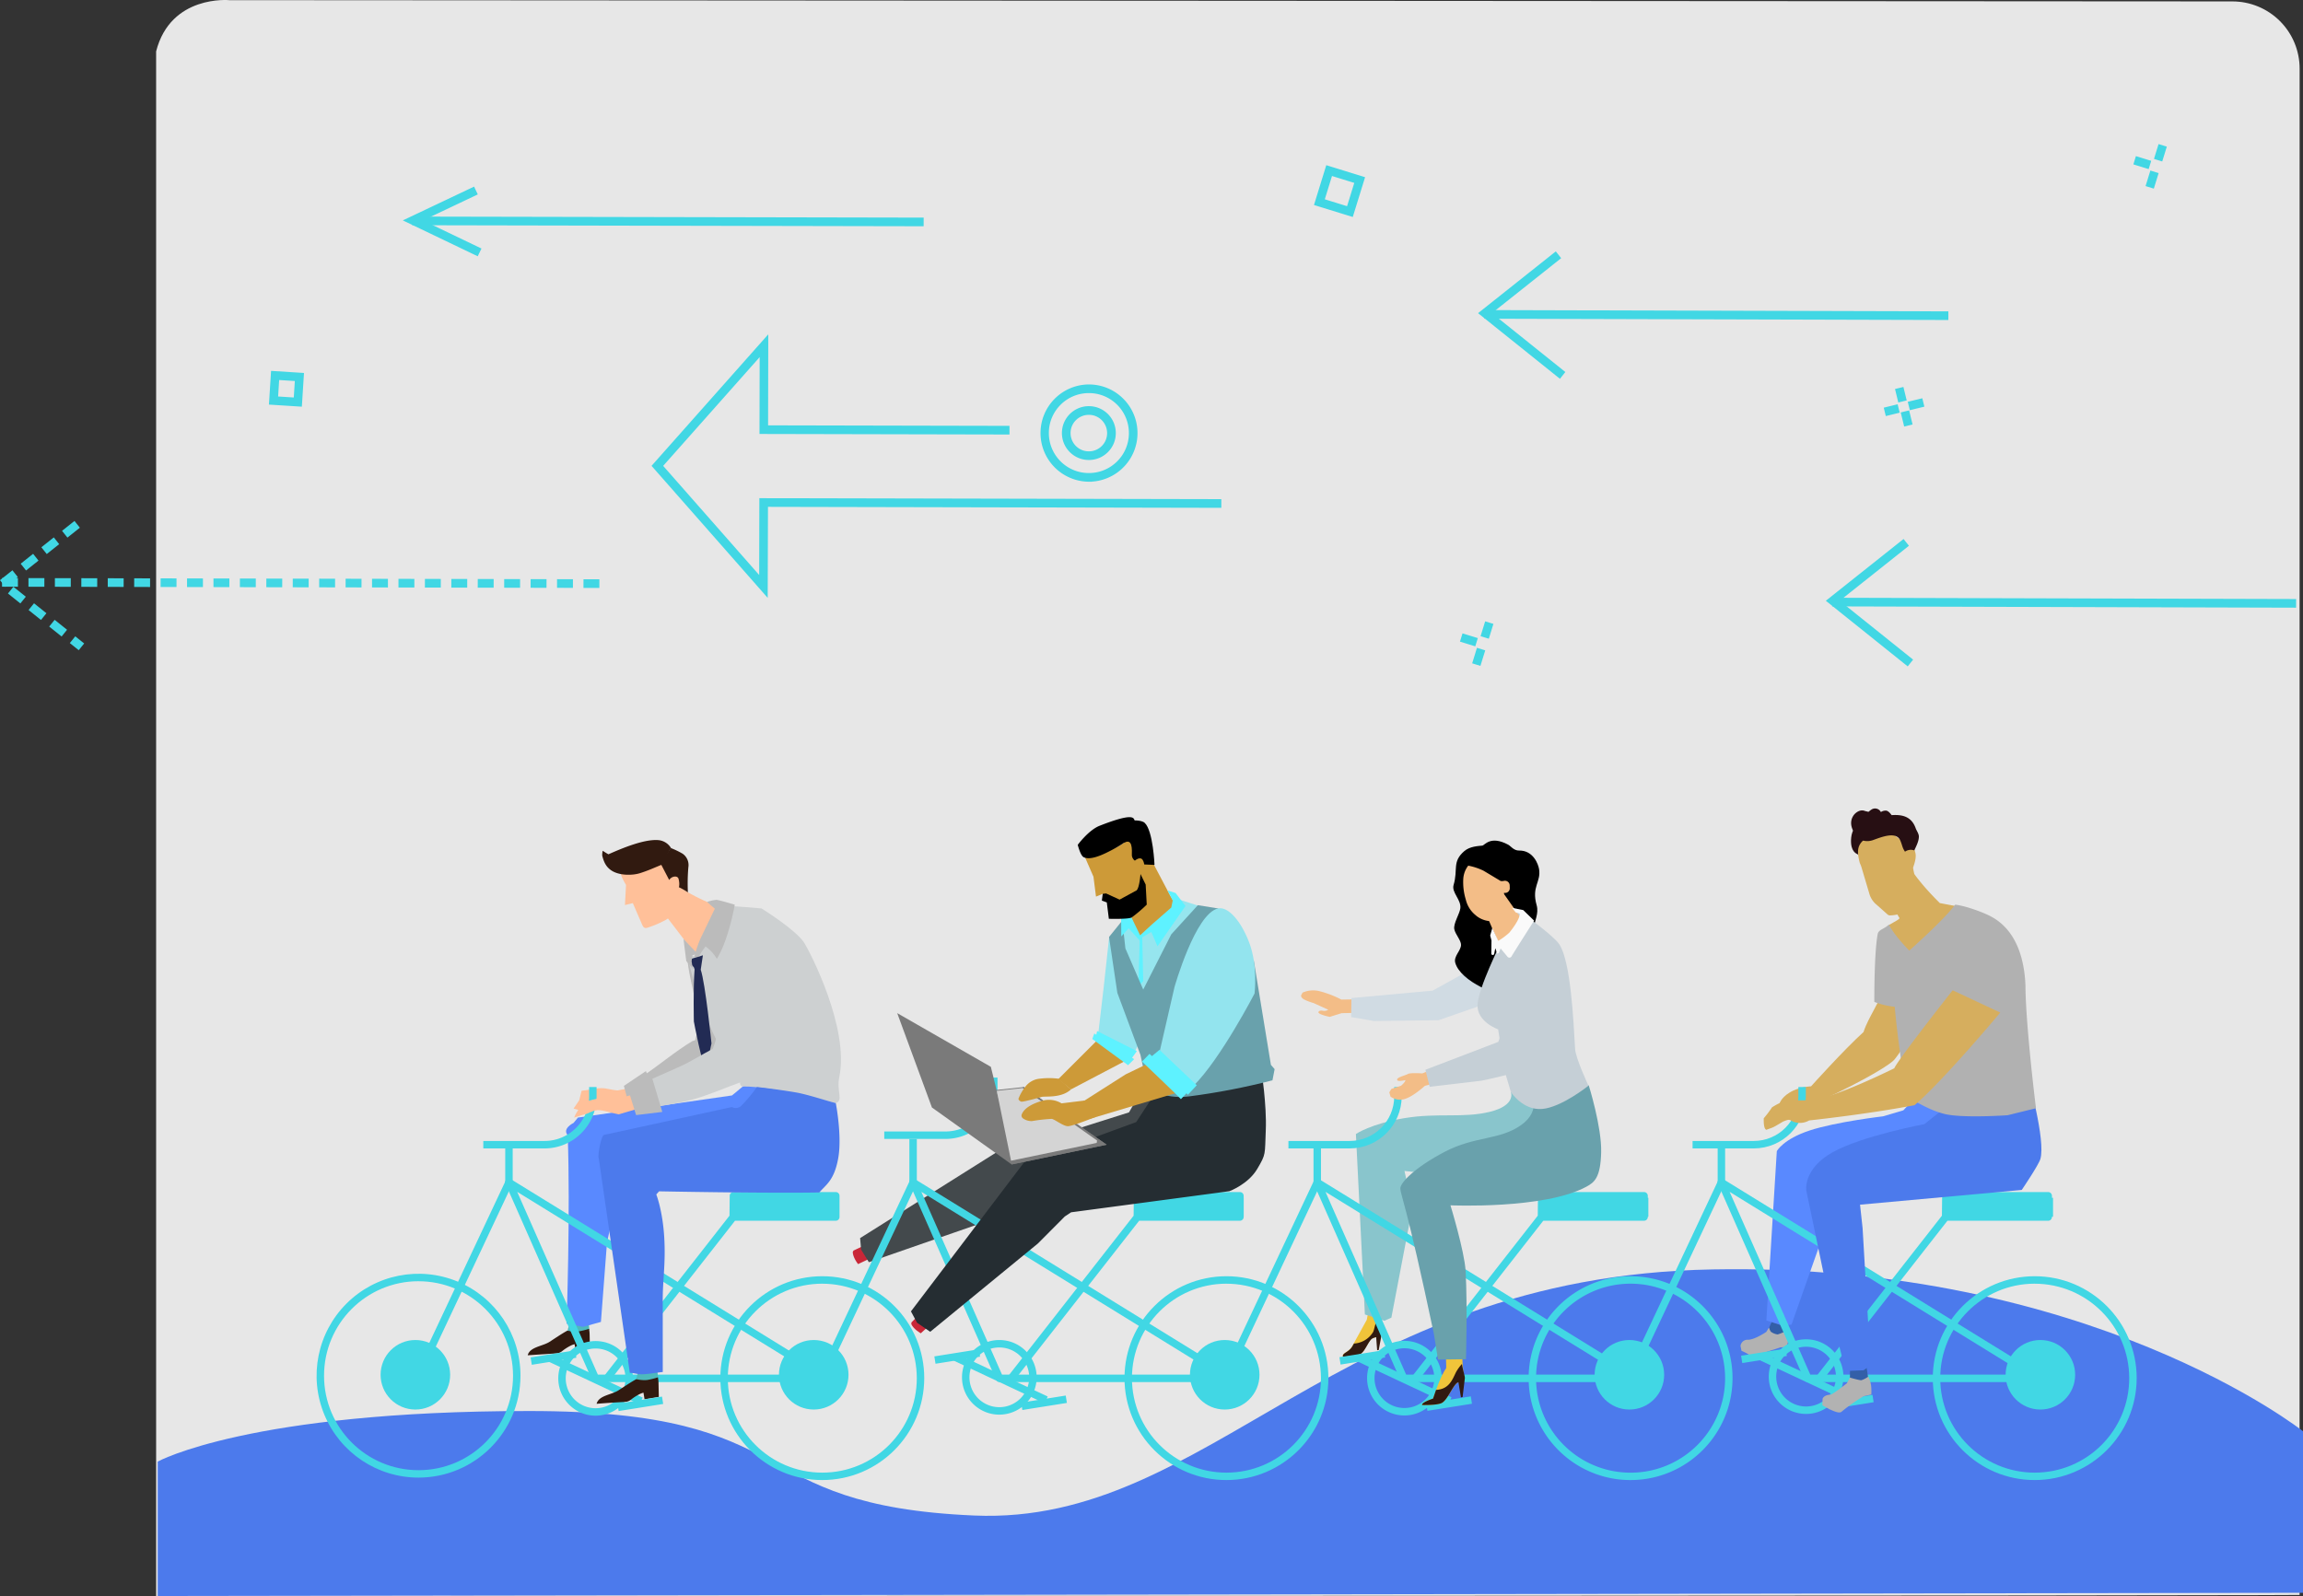 <svg xmlns="http://www.w3.org/2000/svg" xmlns:xlink="http://www.w3.org/1999/xlink" width="857.648" height="594.527"><rect width="100%" height="100%" fill="#333333" stroke="none"/><defs><linearGradient id="A" x1="301.753" y1="20.318" x2="301.753" y2="19.316"><stop offset=".103" stop-color="#f0c43a"/><stop offset=".659" stop-color="#edb13d"/><stop offset="1" stop-color="#cd9a38"/></linearGradient><path id="B" d="M306.227 551.335c-20.967-.001-37.964-16.998-37.964-37.965s16.997-37.964 37.965-37.965 37.965 16.997 37.965 37.964c-.023 20.958-17.008 37.943-37.966 37.966zm0-73.155c-19.434.001-35.188 15.755-35.188 35.2s15.755 35.19 35.19 35.188 35.19-15.755 35.19-35.19c-.022-19.426-15.764-35.168-35.2-35.19z"/><path id="C" d="M155.188 514.838a1.39 1.39 0 0 1-1.255-1.979l34.35-73a1.39 1.39 0 0 1 1.847-.664 1.39 1.39 0 0 1 .665 1.847l-34.35 73c-.23.487-.72.797-1.257.796z"/><path id="D" d="M502.625 427.794h-22.81v-2.776h22.81c9.16-.01 16.583-7.433 16.593-16.593v-3.49h2.776v3.49c-.012 10.692-8.677 19.357-19.37 19.37z"/></defs><path d="M338.55 491.567a30.1 30.1 0 0 0-6.824-5.239 590.74 590.74 0 0 1-2.43-1.194c-3.318-1.64-2.8 3.193-2.8 3.193l12.042 14.014s3.582-1.32 3.9-2.602c.224-1.117.348-2.25.37-3.4zm-20.623-26.154a26.52 26.52 0 0 0-4.872-6.251c.167.146-1.836-1.572-1.942-1.663-2.65-2.28-3.194 1.663-3.194 1.663l7.123 15.03s3.37.123 4.077-.862a15.93 15.93 0 0 0 1.4-2.741z" fill="#707070"/><path d="M85.436.06l745.92.467c6.64 0 13.008 2.638 17.704 7.333s7.333 11.064 7.333 17.704l-.022 568.563s-11.188.4-798.228.4V19.135C63.57-2.073 85.436.06 85.436.06z" fill="#e7e7e7"/><path d="M58.732 594.527V544.45s34.1-18.838 138.34-18.838 77.863 35.163 165.772 38.93 134.376-89.165 275.03-91.677 219.773 60.28 219.773 60.28v60.18z" fill="#4c7aec"/><g fill="#41d7e4" stroke="#41d7e4"><path d="M708.445 154.004l2.158-.526 1.045 4.282-2.158.526zm-6.325-1.78l4.203-1.026.527 2.158-4.203 1.026zm4.194-6.95l2.157-.526.988 4.048-2.157.526zm4.753 4.767l4.442-1.084.527 2.158-4.442 1.084zm-599.125.92l-11.26-.714.733-11.563 11.26.714zm-8.9-2.8l6.83.433.452-7.13-6.83-.433zM285.4 221.393l-42.092-47.86 42.3-47.678-.07 33.088 89.9.193v2.22l-92.1-.2.063-29.44-37.1 41.822 36.92 41.98.063-29.44 171.04.368v2.22l-168.822-.363zm120.098-42.453h-.04a17.62 17.62 0 0 1-17.464-17.632c.01-9.676 7.825-17.533 17.502-17.595h.038a17.5 17.5 0 0 1 12.443 5.186c5.023 5.043 6.516 12.613 3.786 19.186s-9.148 10.856-16.266 10.856zm0-33.007c-8.5-.01-15.4 6.875-15.4 15.376s6.875 15.4 15.376 15.4h.035c8.5.01 15.4-6.876 15.4-15.377s-6.876-15.4-15.377-15.4zm-.001 24.917h-.02c-5.26-.006-9.52-4.274-9.514-9.534s4.274-9.52 9.534-9.514h.02c5.26.006 9.52 4.274 9.514 9.534s-4.274 9.52-9.534 9.514zm-.016-2.22h.016c4.034.004 7.307-3.262 7.3-7.296s-3.262-7.307-7.296-7.3h-.016c-4.034-.004-7.307 3.262-7.3 7.296s3.262 7.307 7.296 7.3zM222.705 218.5h-4.92l.005-2.22 4.92.01zm-9.842-.02l-4.92-.01v-2.22l4.922.01zm-9.843-.02l-4.92-.01.005-2.22 4.92.01zm-9.842-.022l-4.92-.01.005-2.22 4.92.01zm-9.842-.02l-4.922-.01.005-2.22 4.922.01zm-9.843-.02l-4.92-.01.005-2.22 4.92.01zm-9.842-.02l-4.92-.01.005-2.22 4.92.01zm-9.842-.022l-4.922-.01v-2.22l4.92.01zm-9.843-.02l-4.92-.01v-2.22l4.92.01zm-9.843-.02l-4.92-.01.005-2.22 4.92.01zm-9.842-.02l-4.922-.01.005-2.22 4.92.01zm-9.843-.02l-4.92-.01.005-2.22 4.92.01zm-9.842-.022l-4.92-.01.005-2.22 4.92.01zm-9.842-.02l-4.923-.015.005-2.22 4.92.01zm-9.843-.02L80 218.2v-2.22l4.92.01zm-9.842-.02l-4.92-.01v-2.22l4.922.01zm-9.846-.02l-4.92-.01.005-2.22 4.92.01zm-9.842-.02l-4.92-.01.005-2.22 4.92.01zm-9.842-.022l-4.916-.01v-2.22l4.922.01zm-9.843-.02l-4.92-.01.005-2.22 4.92.01zm-9.842-.02l-4.92-.01v-2.22l4.922.01zm-9.842-.02l-4.92-.01v-2.22l4.922.01zm-9.843-.02l-4.92-.01v-2.22l4.92.01z"/><path d="M29.243 241.5l-2.534-2.032 1.4-1.732 2.534 2.032zm-6.373-5.1l-3.84-3.08 1.4-1.733 3.84 3.08zm-7.68-6.158l-3.84-3.08 1.4-1.733 3.84 3.078zm-7.68-6.158l-3.84-3.078 1.4-1.733 3.84 3.08zm-5.43-6.153L.7 216.2l3.852-3.062 1.38 1.74zm7.705-6.124l-1.382-1.74 3.852-3.062 1.382 1.738zm7.705-6.124l-1.382-1.74 3.85-3.06 1.382 1.74zm7.7-6.124l-1.382-1.74 3.853-3.062 1.382 1.74zm528.114-81.333l.006-2.22 171.77.477-.006 2.22z"/><path d="M580.854 140.4l-29.614-23.745 28.065-22.307 1.382 1.74L554.8 116.65l27.444 22.006zm101.96 84.986l.006-2.22 171.77.477-.006 2.22z"/><path d="M710.363 247.53l-29.614-23.745 28.065-22.307 1.382 1.74-25.888 20.575 27.444 22.006zM154 83.4l.004-2.22 189.472.38-.004 2.22z"/><path d="M177.67 94.8l-26.495-12.7 25.14-11.92.952 2.007-20.93 9.925 22.3 10.7zm371.2 151.966l1.492-4.83 2.12.655-1.492 4.83zm-4.545-8.086l.655-2.12 4.744 1.466-.655 2.12zm7.673-2.032l1.413-4.572 2.12.655-1.413 4.572zm247.65-167.663l1.492-4.83 2.12.655-1.492 4.83zm-4.546-8.085l.655-2.12 4.744 1.466-.655 2.12zm7.673-2.033l1.413-4.572 2.12.655-1.413 4.572zM503.45 80.205l-13.495-4.17 4.288-13.875 13.495 4.17zm-10.717-5.637l9.252 2.86 2.976-9.63-9.25-2.86z"/></g><path d="M702.01 366.413c4.9 1.726 10.813 3.342 15.728 5.31-4.42 8.5-7.414 17.06-12.188 22.9-3.076 3.76-29.286 16.97-32.13 16.83-5.8 4.272-13.394 3.192-10.063-1.665.817-1.193 3.748-4.58 11.1-5.136 0 0 12.213-13.6 19.53-20.22 1.816-5.685 6.308-11.226 8.023-18.02z" fill="#d6ae5e"/><path d="M659.903 492.262a21.62 21.62 0 0 0-1.12 2.493l1.174 4.3 5.89-3.323-.458-4.17z" fill="#335fa8"/><path d="M720.16 401.404l24.74 8.25-8.085 34.76-54.11 4.925-15.54 44.094-3.53.328-5.836-1.885 3.893-63.07s2.36-4.458 12.25-7.7 27.308-5.264 27.308-5.264l7.564-2.237z" fill="#5989ff"/><path d="M665.87 495.384a15.63 15.63 0 0 1 .326 2.411 11.89 11.89 0 0 1-.993 4.005l-2.13.09-10.705 3.48a16.2 16.2 0 0 0-3.816-2.168l-.38-1.817a2.63 2.63 0 0 1 2.76-2.327c2.518.056 6.864-2.937 6.864-2.937l.978-1.618a5.31 5.31 0 0 0 .7 1.566 5.4 5.4 0 0 0 2.547 1.018 18.44 18.44 0 0 0 3.847-1.703z" fill="#b2b2b2"/><path d="M500.078 505.38s5.237-.11 6.8-1.225c1.41-1 2.58-4.243 3.87-5.4.717-.642 3.59-.74 3.458-1.695-.934-6.74 4.733-23.153 4.733-23.153l-6.732.833-3.218 16.906-5.495 9.96c-1.32 2.208-3.84 2.396-3.415 3.775z" fill="#f0c43a"/><path d="M513.703 490.835c-1.65 1.07-1.747 4.34-2.4 5.43-1.525 2.47-4.157 4.042-7.054 4.214l-.033.013-.642 1.11c-1.324 2.2-3.85 2.392-3.42 3.77 0 0 5.238-.11 6.8-1.225 1.41-1 2.58-4.243 3.87-5.4a5.26 5.26 0 0 1 1.663-.654l.368 4.87.578-.048 1.145-6.13h-.007c.006-.026.018-.05.022-.077.15-1.09-.74-3.6-.89-5.875z" fill="#311a10"/><path d="M526.003 449.707l-2.97-13.517 55.357 6.075 10.434-35.885-26.164.41s2.065 4.938-7.842 7.37-19.316.288-31.785 2.353-18.09 5.91-18.09 5.91l3.346 67.224 7.274 2.346 2.59-1.156z" fill="#89c5cc"/><path d="M319.553 470.886l6.815-3.22-3.053-4.4-5.425 2.553a2.06 2.06 0 0 0-.315.605c.08 2.114 1.978 4.463 1.978 4.463z" fill="#c92737"/><g fill="#43494c"><path d="M439.84 404.93l-12.95-1.78-6.444 11.218-43.9 13.88 21.257-3.177 35.656-.954z"/><path d="M323.57 470.184l53.642-18.637 72.384-15.11.62-9.3-73.87-1.2L320.31 461.2l.37 4.273z"/></g><path d="M215.693 409.884l.893-3.57c2.315-.178 5-.96 7.233-.97s4 .72 6.137.85l4.053-.76.095 5.73-4.644.9c-2.437-.39-5.553-2.526-7.937-2.19s-3.884 2.743-6.036 3.57c-.6-.11-1.26-.346-1.888-.5q1.04-1.538 2.094-3.06z" fill="#ffc099"/><g fill="#bbb"><path d="M244.97 410.11c-3.542.678-7.11 1.23-10.672 1.8q-.97-3.7-1.956-7.416l8.2-5.506q2.215 5.56 4.438 11.122z"/><path d="M239.6 408.975l23.018-8.07 8.474-.2c1.8-10.586-5.885-21.395-7.46-32.08-3.333-2.748-4.18-9.512-7.68-12.042.522 9.588 5.966 21.766 2.915 30.917l-1 .308c-6.515 3.866-13.017 9.5-19.38 13.616l1.112 7.55z"/></g><path d="M212.604 490.972q-.65 2.44-1.3 4.88l4.9 3.143q1.623-1.912 3.248-3.823l-.34-3.5q-3.256-.35-6.508-.7z" fill="#4db9bc"/><path d="M219.69 502.272l-.118-5.375c-.05-1.214-.127-.98-.183-1.914-1.33.43-2.687.767-4.064 1.006-1.113.092-2.233.032-3.33-.178a6.85 6.85 0 0 0-.764-.112c-2.064 1.138-4.76 2.97-6.57 4.14-2.578 1.663-7.4 1.906-8.135 5.014l10.482-.7c.91-.02 1.786-.362 2.47-.964.958-.748 1.988-1.4 3.075-1.944.457-.22.932-.398 1.42-.535l.4 2.467 5.318-.894z" fill="#311a10"/><path d="M283.543 398.986h12.422l-7.564 23.888c-20.04 3.093-57.277 16.337-57.277 16.337l-5.086 23.74-2.25 29.47-6.636 1.848-6.162-1.2s1.467-41.834.425-70.2c-2.177-2.48 2.185-4.577 2.185-4.577l1.63-1.983 57.37-8.25z" fill="#5989ff"/><g fill="#41d7e4"><path d="M155.865 550.42c-15.355 0-29.2-9.25-35.075-23.436s-2.628-30.516 8.23-41.374 27.187-14.106 41.374-8.23 23.436 19.72 23.436 35.075c-.024 20.958-17.007 37.94-37.965 37.965zm0-73.155c-19.434.001-35.188 15.755-35.188 35.2s15.755 35.19 35.19 35.188 35.19-15.755 35.19-35.19c-.023-19.425-15.765-35.167-35.2-35.19z"/><use xlink:href="#B"/><use xlink:href="#C"/><path d="M307.977 514.837h-86.233a1.39 1.39 0 0 1-1.27-.828l-32.2-73a1.39 1.39 0 0 1 2-1.742l118.437 73a1.39 1.39 0 0 1-.728 2.569zm-85.328-2.776h80.43l-110.47-68.085zm-19.853-84.267h-22.814v-2.776h22.814c9.16-.01 16.583-7.433 16.593-16.593v-3.5h2.776v3.5c-.012 10.692-8.677 19.357-19.37 19.37z"/><path d="M188.152 427.57h2.776v12.882h-2.776zm38.98 86.733l-2.187-1.7 46.718-59.747.085-7.43a1.39 1.39 0 0 1 1.388-1.372h38.116a1.39 1.39 0 0 1 1.388 1.388v7.9a1.39 1.39 0 0 1-1.388 1.388h-37.53zm47.32-62.357h35.414v-5.124h-35.358z"/><path d="M273.6 446.18h38.853v7.064H273.6zm150.702 0h38.853v7.064h-38.853zm150.702 0h38.853v7.064h-38.853zm150.702 0h38.853v7.064h-38.853z"/><circle cx="154.687" cy="512.113" r="12.951"/><circle cx="303.034" cy="512.113" r="12.951"/><circle cx="456.091" cy="512.113" r="12.951"/><circle cx="606.793" cy="512.113" r="12.951"/><circle cx="759.849" cy="512.113" r="12.951"/><path d="M456.732 551.335c-20.967-.001-37.964-16.998-37.964-37.965s16.997-37.964 37.965-37.965 37.965 16.997 37.965 37.964c-.024 20.958-17.008 37.942-37.966 37.966zm0-73.155c-19.434.001-35.188 15.755-35.188 35.2s15.755 35.19 35.19 35.188 35.19-15.755 35.19-35.19c-.023-19.425-15.765-35.167-35.2-35.19z"/><use xlink:href="#C" x="150.505"/><path d="M458.48 514.837h-86.237a1.39 1.39 0 0 1-1.27-.828l-32.2-73a1.39 1.39 0 0 1 2-1.742l118.437 73a1.39 1.39 0 0 1-.728 2.569zm-85.328-2.776h80.43l-110.468-68.085zm-21.032-87.8H329.3v-2.776h22.8c9.16-.01 16.583-7.433 16.593-16.593v-3.5h2.776v3.5c-.012 10.692-8.677 19.357-19.37 19.37z"/><path d="M338.656 424.26h2.776v16.192h-2.776zm38.98 90.044l-2.187-1.7 46.717-59.747.086-7.43a1.39 1.39 0 0 1 1.388-1.372h38.116a1.39 1.39 0 0 1 1.388 1.388v7.9a1.39 1.39 0 0 1-1.388 1.388h-37.53zm47.318-62.357h35.412v-5.124h-35.354zm182.283 99.388c-20.967 0-37.965-16.997-37.965-37.965s16.997-37.965 37.964-37.965 37.965 16.997 37.966 37.964c-.024 20.958-17.007 37.942-37.965 37.966zm0-73.155c-19.434 0-35.2 15.755-35.2 35.2s15.755 35.2 35.2 35.2 35.2-15.755 35.2-35.2c-.023-19.425-15.764-35.166-35.2-35.2zm-151.04 36.658a1.39 1.39 0 0 1-1.255-1.979l34.35-73a1.39 1.39 0 0 1 1.847-.664 1.39 1.39 0 0 1 .664 1.847l-34.35 73a1.39 1.39 0 0 1-1.257.796z"/><path d="M608.986 514.837h-86.228a1.39 1.39 0 0 1-1.27-.828l-32.2-73a1.39 1.39 0 0 1 2-1.742l118.437 73a1.39 1.39 0 0 1-.729 2.569zm-85.328-2.777h80.43L493.62 443.976z"/><use xlink:href="#D"/><path d="M489.16 427.57h2.776v12.882h-2.776zm38.98 86.733l-2.187-1.7 46.718-59.747.085-7.43a1.39 1.39 0 0 1 1.388-1.372h38.115a1.39 1.39 0 0 1 1.388 1.388v7.9a1.39 1.39 0 0 1-1.388 1.388h-37.53zm47.317-62.357h35.414v-5.124h-35.355z"/><use xlink:href="#B" x="451.515"/><path d="M606.703 514.838a1.39 1.39 0 0 1-1.255-1.979l34.35-73a1.39 1.39 0 0 1 1.848-.664 1.39 1.39 0 0 1 .664 1.847l-34.35 73c-.23.487-.72.797-1.257.796z"/><path d="M759.492 514.837H673.26a1.39 1.39 0 0 1-1.27-.828l-32.2-73a1.39 1.39 0 0 1 2-1.742l118.437 73a1.39 1.39 0 0 1-.728 2.569zm-85.328-2.776h80.43l-110.468-68.084z"/><use xlink:href="#D" x="150.505"/><path d="M639.667 427.57h2.776v12.882h-2.776zm38.98 86.733l-2.187-1.7 46.718-59.744.085-7.43a1.39 1.39 0 0 1 1.388-1.372h38.115a1.39 1.39 0 0 1 1.388 1.388v7.9a1.39 1.39 0 0 1-1.388 1.388h-37.53zm47.317-62.357h35.414v-5.124h-35.355zM221.807 527.35c-7.677 0-13.9-6.223-13.9-13.9s6.223-13.9 13.9-13.9 13.9 6.223 13.9 13.9a13.92 13.92 0 0 1-13.9 13.9zm0-25.026a11.13 11.13 0 0 0-11.125 11.125 11.13 11.13 0 0 0 11.125 11.125 11.13 11.13 0 0 0 11.125-11.125 11.14 11.14 0 0 0-11.125-11.125z"/></g><path d="M214.52 414.8l2.56-4.24c2.316-.423 4.908-1.407 7.132-1.625s4.048.354 6.2.292l8.3-2.37q.7 2.7 1.418 5.386l-9.7 2.86c-2.288-.37-5.978-1.722-8.022-1.548s-3 1.17-4.583 1.547-2.525.8-4.036 1.218c.42-.74.18-.565.732-1.522zm44.628-58.94s-3.114-4.284-6.18-8.2l-5.676-7.4c2.22-3.516 4.28-11.38 4.28-11.38 5.538 5.815 20 9.707 28.272 15.38 3.652 2.5-9.725 6.058-12.28 9.673-2.586.772-8.417 1.928-8.417 1.928z" fill="#ffc099"/><g fill="#cdd0d1"><path d="M255.96 356.267l4.5-.46c.4-5.23 11.2-14.99 11.2-14.99s-1.7-2.333-2.64-3.418c6.978.247 14.58 1 14.58 1s12.9 8.016 15.915 12.83c2.254 3.6 16.844 31.807 13.036 50.03-1.09 5.214 1.648 8.766-1.306 9.64 0 0-24.313-6.42-34.513-6.16-2.352.06-.3-5.177-1.122-5.762-11.947-8.53-19.65-42.7-19.65-42.7z"/><path d="M258.376 356.38c2.524 5.208 3.685 12.335 5.483 17.427s3.072 11.784 7.514 17.336c.936 4.962 4.43 6.97 5.01 11.992l1.667-.038c-.6-5.13-2.86-6.28-3.86-11.4s-6.7-14.11-8.84-19.223-3.627-11.64-6.14-16.88a6.13 6.13 0 0 0-.833.785z"/></g><path d="M249.807 315.897c1.52.578 2.99 1.285 4.4 2.112 1.62 1.125 2.453 3.076 2.147 5.024-.27 3.118-.33 6.25-.18 9.378a26.92 26.92 0 0 0-4.161-2.291c-.985-.23-.768-.254-1.525-.445l-5.66-6.556 4.99-7.222z" fill="#311a10"/><path d="M233.13 329.652l-.4 7.49 2.934-.715 3.067 7.074c.6 1.332.847 2.522 2.306 2.1a38.44 38.44 0 0 0 6.005-2.467c1.366-.666 2.7-1.4 3.087-3.225.46-2.17.62-5.228 1.006-7.53 1.946-.758 2.11-2.87 1.563-5-.334-1.3-2.57-1.09-3.482.432l-4.76-9.144c-5.22-1.147-10.55-1.155-13.182 4.228-.99 2.013.848 4.984 1.857 6.757z" fill="#ffc099"/><path d="M224.27 318.723c.545 2.127 1.223 3.9 3.088 5.3 2.87 2.167 8.02 2.194 11.1 1.2 3.23-1.04 4.935-1.884 7.83-3.05l3.582-6.3a6.12 6.12 0 0 0-4.755-2.927c-5.213-.4-13.3 2.956-18.523 5.283-.8-.406-1.417-.876-2.162-1.3-.123.587-.177 1.186-.16 1.785z" fill="#311a10"/><path d="M260.036 356.79c.75-1.5 1.667-2.9 2.732-4.206 1.7 1.225 3.13 2.786 4.2 4.586 4.476-7.287 6.662-20.16 6.662-20.16s-5.672-1.7-6.767-1.81a13.89 13.89 0 0 0-3.568.783l2.91 2.518-5.18 10.767a39.06 39.06 0 0 0-2.438 7.212c.5.066.96.216 1.45.31z" fill="#bbb"/><path d="M260.95 361.2h.01l.8-5.357c-1.8.74-4.07 1.106-5.887 1.8q1.253 1.354 2.528 2.685.133.37.268.74c-.554 7.14-.268 19.45-.268 19.45s3.024 16.378 4.966 19.154c-.085-3.863 1.6-10.965 1.6-10.965s-2.292-22.483-4.016-27.506z" fill="#222b54"/><path d="M237.655 413.628c6.612-1.525 13.635-2.24 20.135-4.016s12.49-4.53 18.8-6.754c7.6-9.228 7.514-18.555 11.524-29.935 2.705-7.678 1.75-18.676-3.785-24.074-6.843-6.673-15.023 5.687-17.393 9.525-.43 11.05 2.7 22.088-1.5 32.336-4.58 2.38-7.507 4.424-12.558 6.734l-17.445 7.736c.682 2.838 1.476 5.595 2.222 8.448z" fill="#cdd0d1"/><path d="M246.638 414.2l-9.75 1.175q-1.475-4.812-2.983-9.614 4.38-2.458 8.716-5l4.016 13.428zM258 360.916l-.442-2.844.316-2.233 1.894-.535-5.24-5.543 1.043 8.24z" fill="#bbb"/><path d="M419.148 395.143l-20.3 10.658-4.777-3.78 14.263-14.25z" fill="#cd9a38"/><path d="M422.61 391.715c1.12-1.96 5.68-11.34 5.68-11.34l-11.354-35.26-3.893 4.092-2.006 18.4-2.033 17.363z" fill="#93e4ee"/><g fill="#5ef2ff"><path d="M420.777 395.143c-.344-.325-12.977-7.628-12.977-7.628l.774-3.445 14.812 7.48z"/><path d="M420.092 396.805l-13.322-9.776.75-2.052 14.85 9.56z"/></g><path d="M342.9 496.662l4.874-4.416-4.042-4.07-4.283 4.414c-.06.22-.08.45-.064.68.873 1.932 3.515 3.393 3.515 3.393z" fill="#c92737"/><path d="M469.745 398.535l-37.344 5.24-9.277 14.212-37.62 13.745-3.54.48-42.722 56.284 2.277 4.242 4.9 3.36 40.117-32.9 10.007-10.055 2.35-1.555 58.963-7.866s6.94-2.553 10.324-8.25 2.816-5.3 3.207-14.54-1.643-22.408-1.643-22.408z" fill="#252d32"/><path d="M435.972 334.056l-15.84 4.85-3.453 7.268 2.4 15.15 6.422 10.5 7.217-12.99 13.408-21.483z" fill="#96e5ee"/><path d="M437.423 336.716l-8.657-16.42-4.172-.122-5.1 9.25 1.5 11.585 3.344 8.63 11.722-9.9z" fill="url(#A)"/><path d="M425.387 349.137l-.915-.638-.5 18.913 1.766-1.926z" fill="#5ef2ff"/><path d="M453.614 338.398l-7.528-1.213-9.9 10.868-10.44 20.567-6.64-15.32-1.153-10.4-4.945 6.135 3.1 20.816 8.614 23.135 2.54 11.923s5.718 4.8 15.59 3.5c10.456-1.347 20.82-3.346 31.026-5.985l.8-4.167-1.38-1.58-6.35-38.716z" fill="#69a1ac"/><path d="M444.547 404.392c10.075-10.007 22.655-34.3 22.655-34.3s1.307-10.285-1.992-18.984c-3.057-8.06-7.875-13.542-11.6-12.708-8.482 1.9-16.225 29.3-16.225 29.3l-5.655 24.595z" fill="#93e4ee"/><path d="M441.966 405.955l-36.06 10.82-4.592-5.18 17.89-11.392 11.1-5.362z" fill="#cd9a38"/><g fill="#5ef2ff"><path d="M442.375 407.8L428.3 393.98l3.488-2.9 13.893 13.186z"/><path d="M439.784 409.447c-.318-.5-14.492-14-14.492-14l2.8-2.888 14.523 13.838zm1.7-71.96l-10.424 15.008-2.315-5.328-4.086 2.4-.358-.906 4.52-4.155 7.362-6.437.557-2.672-1.96-3.718 3.015.986z"/><path d="M424.72 348.673l.164 2.195-4.56-5.072-2.755 3.046-.06-9.232 1.262-4.03 2.51-1.56-.284 6.988z"/></g><path d="M422.564 321.855l-3.63-4.987-.532-5.053 2.18-1.84.823-4.345s3.615-.287 4.883.892c3.145 2.924 3.656 15.662 3.656 15.662z"/><path d="M422.634 320.594s2.034-1.827 2.96-.17c1.577 2.818-.862 5.17-.862 5.17l1.028 7.17-1.585 5.828-8.39 3.45-5.107-9.087-2.526 1.04-.94-7.416-3.606-8.255s9.71-.542 14.057-3.77c3.414-2.536 3.982-.036 3.847 3.555-.12.974.313 1.933 1.124 2.485z" fill="#cd9a38"/><path d="M422.538 305.604c-.407-.86-.27-3.008-13.04 2-4.108 1.612-8.14 7.108-8.14 7.108s.992 3.962 2.173 4.58c1.86.974 5 .05 8.37-1.57 4.137-2 8.912-4.737 10.588-7.588a7.1 7.1 0 0 0 .048-4.531zm2.195 20l1.922 3.9.4 7.476a53.3 53.3 0 0 1-5.56 4.744c-1.077.762-8.553.532-8.553.532l-.762-6.1-1.845-.67.332-2.527 1.238-.144 5.032 2.3 6.347-3.454c1.1-1.088 1.438-6.068 1.438-6.068z"/><g fill="#7a7a7a"><path d="M378.053 434.2l-9.055-36.8-34.874-20.005 12.93 35.155 29.7 21.212 35.368-7.357-30.846-21.48-9.313 4.527z"/><path d="M376.754 433.768l35.368-7.357-30.846-21.484-10.158 1.09z"/></g><path d="M376.518 432.37l31.89-6.633.148-.88-27.734-19.563-9.633 1.046z" fill="#d4d4d4"/><path d="M380.84 416.512a5.37 5.37 0 0 0 3.525 1.093 61.47 61.47 0 0 1 7.37-.821c1.45.43 4.285 2.772 6.03 2.73 1.847-.044 10.366-3.507 10.366-3.507l-4.177-6.057-8.62 1.055a9.2 9.2 0 0 0-6.854-1.055c-3.7 1.006-6.94 2.66-7.942 5.08-.226.508-.104 1.104.302 1.484zm-.4-6.128c.938.07 7.44-1.76 7.44-1.76 1.094-.392 7.328.6 10.978-2.822l-4.577-3.965c-2.608-.336-5.25-.307-7.85.087a7.65 7.65 0 0 0-4.457 2.718 17.58 17.58 0 0 0-2.668 4.575c-.176.434.63 1.13 1.135 1.168z" fill="#cd9a38"/><path d="M204.257 507.2l1.18-2.512 33.91 15.924-1.18 2.512z" fill="#41d7e4"/><path d="M238.202 508.885q-.65 2.44-1.3 4.88 2.448 1.573 4.9 3.143 1.623-1.912 3.248-3.823l-.34-3.5q-3.256-.35-6.508-.7z" fill="#4db9bc"/><path d="M281.866 404.93s6.7.7 14.1 1.93c4.774.792 11.44 3.1 15.285 4.038 0 0 2.42 12.32.888 20.648s-4.62 9.78-7.013 12.663c-20.2.34-59.684-.433-59.684-.433l-1.038 1.165s2.355 5.924 2.955 15.9-.617 15.976-.554 24l.012 26.242c-2.23.228-5.43.788-7.47.845s-2.98-.472-4.8-.533q-5.768-39.94-11.56-79.85c-.534-.643.694-7.708 1.8-8.738l47.77-10.42a3.04 3.04 0 0 0 3.338-.32 54.44 54.44 0 0 0 5.973-7.136z" fill="#4c7aec"/><path d="M245.348 520.35l-.118-5.375c-.05-1.215-.127-.98-.183-1.914-1.33.43-2.688.766-4.064 1.006a12.31 12.31 0 0 1-3.33-.178 6.7 6.7 0 0 0-.764-.112c-2.064 1.138-4.76 2.97-6.57 4.138-2.58 1.663-7.4 1.906-8.135 5.014 3.447-.288 7.133-.513 10.482-.71a3.88 3.88 0 0 0 2.47-.965c.958-.75 1.99-1.4 3.076-1.944a8.79 8.79 0 0 1 1.418-.535l.4 2.466 5.32-.892z" fill="#311a10"/><g fill="#41d7e4"><path d="M229.95 522.88l16.586-2.638.436 2.742-16.586 2.638zm-32.34-17.23l16.586-2.637.436 2.742-16.586 2.637zm174.544 21.314c-7.677 0-13.9-6.223-13.9-13.9s6.223-13.9 13.9-13.9 13.9 6.223 13.9 13.9a13.92 13.92 0 0 1-13.9 13.9zm0-25.027c-6.144 0-11.125 4.98-11.125 11.125a11.13 11.13 0 0 0 11.125 11.125 11.13 11.13 0 0 0 11.125-11.125 11.14 11.14 0 0 0-11.125-11.125z"/><path d="M355.088 506.813l1.18-2.512 33.91 15.924-1.18 2.512z"/><path d="M380.297 522.493l16.586-2.638.436 2.742-16.586 2.638zm-32.34-17.23l16.586-2.637.436 2.742-16.586 2.637zm175.05 22.007a13.9 13.9 0 1 1 13.9-13.9 13.92 13.92 0 0 1-13.9 13.9zm0-25.027c-6.144 0-11.125 4.98-11.125 11.125a11.13 11.13 0 0 0 11.125 11.125 11.13 11.13 0 0 0 11.125-11.125 11.14 11.14 0 0 0-11.125-11.127z"/><path d="M505.457 507.12l1.18-2.513 33.922 15.9-1.18 2.513z"/><path d="M531.15 522.8l16.586-2.637.436 2.742-16.586 2.637zm-32.34-17.23l16.586-2.638.436 2.742-16.586 2.638zM672.6 526.7c-7.677 0-13.9-6.223-13.9-13.9s6.223-13.9 13.9-13.9 13.9 6.223 13.9 13.9a13.92 13.92 0 0 1-13.9 13.9zm0-25.027c-6.144 0-11.125 4.98-11.125 11.124a11.13 11.13 0 0 0 11.124 11.126 11.13 11.13 0 0 0 11.126-11.123 11.14 11.14 0 0 0-11.125-11.127z"/><path d="M655.038 506.55l1.18-2.513 33.922 15.9-1.18 2.513z"/><path d="M680.732 522.23l16.586-2.638.436 2.742-16.586 2.638zM648.392 505l16.586-2.637.436 2.742-16.586 2.637z"/></g><path d="M536.118 377.812c0-.278-.908-5.726-.84-5.987l-35.762.525a37.15 37.15 0 0 0-8.486-3.218 9.7 9.7 0 0 0-5.958.633l-.534 1.025s-.17.738.98 1.447c1.156.586 2.37 1.052 3.622 1.388l5.508 2.507c-.564.36-1.24.5-1.9.4-.8-.183-1.693-.05-1.757.533-.092.842 4.192 1.725 4.192 1.725l4.438-1.374s32.478-.857 36.5.396z" fill="#f3bd87"/><path d="M537.603 493.29s1.263 15.988.913 16.46c-2.257 3.046-4.84 11.24-4.84 11.24s-4.364 1.417-4.07 2.39c0 0 5.906.164 7.485-.853 2.042-1.315 3.615-5.663 5.4-7.3.487-.45 3.16-1.062 2.978-1.7-1.553-5.462-.882-21.525-.882-21.525z" fill="#f0c43a"/><path d="M535.52 506.457l10.416-.14s.587-19.4-.133-32.84c-.4-7.295-5.645-24.487-5.645-24.487s34.82 1.542 50.557-6.9c3.088-1.657 5.33-3.422 5.566-12.866s-4.62-24.912-4.62-24.912l-21.576 2.264s4.313 6.967-3.69 12.58-17.1 4-28.327 9.872-16.573 11.53-16.573 13.63c0 2.337 2.133 5.136 12.474 54.135z" fill="#69a1ac"/><path d="M558.355 355.264l-24.836 13.75-30.24 2.767-.113 7.1 8.552 1.456 24-.307 29.97-10.43-2.39-11.877z" fill="#d0dbe3"/><path d="M552.04 314.99c.882-.1 2.965-3.89 9.6-.346.982.524 2.094 2.225 4.067 2.188 5.293-.1 7.157 5.12 7.45 6.92.79 4.857-2.888 6.476-.9 13.457.9 3.158-.917 6.1-1.082 8.63-.11 1.695 3.394 4.006 4.04 7 1.8 8.294-8.026 18.055-11.3 18.3-5.844.432-20.067-5.562-21.976-12.53-.66-2.4 2.123-4.43 2.155-6.638.024-1.674-2.1-3.9-2.5-5.813-.44-2.1 1.972-5.7 2.244-7.808.4-3.17-3.34-5.91-2.517-8.667 1.727-5.784-.633-8.636 3.966-12.62 2.1-1.816 5.212-1.9 6.753-2.07z"/><path d="M557.916 383.444l2.445 15.626 2.3 7.718s4.413 6.9 11.636 6.308 17.257-8.662 17.257-8.662-4.77-10.166-4.98-13.725c-.628-10.688-1.6-32.452-5.886-38.952-2.216-3.36-14.02-11.717-14.02-11.717l-2.7-.89-8.25 6.62 3.14 5.6s-8.32 16.6-8.615 22.933 7.67 9.15 7.67 9.15z" fill="#c5cfd6"/><path d="M559.168 353.354c-1.22-2.142-6.422-14.455-6.422-14.455l5.183-8.95 10.378 14.753z" fill="#f3bd87"/><path d="M567.254 339.008l-4.153-.814 1.37 1.7 1.435.387c.047-.06.655 1.553-3.815 7.13a25.7 25.7 0 0 1-4.117 3.056l-2.238-4.75-.78 2.76.48 1.857-.066 4.863a.54.54 0 0 0 .534.549.54.54 0 0 0 .539-.436l.415-2.095.7 2.038.6-.25.678-1.708 2.53 3.06a.92.92 0 0 0 1.551-.114c.6-1.122 8.393-13.3 8.393-13.3z" fill="#fafafa"/><path d="M545.526 513.2c-.052-.808-.773-2.95-1.073-5.124-.856.922-1.6 1.943-2.214 3.04-1.34 2.684-2.522 6.393-7.45 6.632l-1.112 3.237s-4.364 1.417-4.07 2.39c0 0 5.906.164 7.486-.853 2.04-1.315 3.614-5.663 5.4-7.31.194-.143.408-.257.635-.34l.937 5.647.615-.115.81-6.74a2.88 2.88 0 0 0 .037-.467z" fill="#311a10"/><path d="M544.93 327.436c.094-1.8.74-3.547 1.85-4.978 1.97.38 3.88 1.012 5.685 1.884l6.384 3.83a3.36 3.36 0 0 0 1.123-.02 1.78 1.78 0 0 1 1.532.285c.44.325.704.836.718 1.383l.026 1.03c.013.534-.222 1.043-.636 1.38s-.96.463-1.48.34c-.368 1.715-.848 3.405-1.437 5.057-1.176 2.576-.73 4.774-3.27 5.418-1.027.26-3.935-.336-5.92-2.153-1.82-1.473-3.096-3.508-3.633-5.786a21.93 21.93 0 0 1-.943-7.67zm-10.07 70.344l.05.834a2.4 2.4 0 0 0-.391.871 4.61 4.61 0 0 0-.105 1.19 2.52 2.52 0 0 0 .75 1.78c.06.262.16.524.237.782l-4.756 1.233s-4.182 3.863-7.383 4.87a5.99 5.99 0 0 1-5.419-.842l-.462-1.6.792-1.278 3.587-1.173s1.726-1.466 1.6-2.1c0 0-2.627.66-2.993.044-.6-.994 2.645-1.64 3.97-2.34 1.005-.53 5.325-.2 5.325-.2l5.197-2.07z" fill="#f3bd87"/><path d="M532.42 404.83l-1.593-6.33 27.155-10.392s6.616-18.653 7.093-24.44c-.22-5.15 4.99-11.572 10.023-10.465 3.86.85 4.924 10.7 4.213 15.34-1.527 9.985-7.6 26.722-8.786 28.2-1.976 2.47-18.867 5.827-18.867 5.827z" fill="#c5cfd6"/><path d="M688.965 508.34l-.042 4.818 1.727 4.543 5.047-4.56-.625-4.142z" fill="#335fa8"/><path d="M695.78 512.798a11.3 11.3 0 0 1 1.027 3.375c.123 1.096.15 2.2.078 3.3l-2.854.615c-2.903 1.72-5.666 3.667-8.262 5.823-1.153 1-5.3-1.393-7.1-2.448l.068-2.4s.4-1.456 2.914-1.528c.792-.023 6.148-4.267 6.148-4.267l1.127-2.113s3.79 1.147 4.345.962a9.94 9.94 0 0 0 2.509-1.319z" fill="#b2b2b2"/><path d="M727.1 410.412l28.117-9.01s6.655 23.26 4.636 30.31c-.65 2.273-6.95 11.553-6.95 11.553l-60.217 5.487.95 8.735 3 51.04-2.634 1.92-6.713.266-3.524-13.977-11.1-53.3s-1.233-8.007 9.76-14.178 34.214-10.5 34.214-10.5z" fill="#4c7aec"/><path d="M702.806 345.223c.57-1.008 3.993-2.187 4.592-3.18-2.22-4.278-5.412-6.1-7.857-11.406-1.977-4.292 6.86-6.476 10.406-9.6 3.018 5.444 8.053 11.008 12.44 15.357l7.255 1.387c-4.8 6.268-18.585 19.26-18.585 19.26s-4.676-8.624-8.25-11.82z" fill="#d6ae5e"/><path d="M698.017 373.216a28.76 28.76 0 0 0 7.579 1.817c.944 10.6 2.85 23.095 2.85 23.095s-1.99 7.5-2.36 8.268c6.476 3.206 11.44 6.932 18.135 8.572s23.4.463 23.4.463l10.583-2.607s-3.828-30.612-3.92-45.772c-.393-9.985-3.458-20.735-12.916-25.7-3-1.577-9.4-3.948-13.26-4.352-4.26 5.735-17.083 17.095-17.083 17.095s-5.495-5.492-7.593-9.67c-1.954 1.79-3.86 1.822-4.183 3.556-1.353 7.292-1.24 25.234-1.24 25.234z" fill="#b1b1b1"/><path d="M693.54 319.335c-1.72-1.3-3.245-1.226-3.973-3.892-.434-1.59-.425-5.234 1.183-7.055.73-.826 3.724-.62 4.9-.237l5.052 4.354-7.162 6.83z" fill="#270f13"/><path d="M692.587 321.458c.295.608.536 1.24.72 1.89l2.984 10.022a8.2 8.2 0 0 0 2.615 3.689l3.915 3.483a1.4 1.4 0 0 0 1.192.443 13.38 13.38 0 0 0 3.08-.459c.484-.166.6-.438.816-1.028 1.463-3.95 3.376-7.953 4.813-11.855.552-1.508-.134-2.872-.278-4.473.503-1.362 1.234-3.685.89-5.3-.722-3.39-2.302-3.22-3.835-1.87-1.133-4.645-4.34-3.15-5.487-7.81-4.017 3.777-6.52 1.284-10.364 5.076-2.16 2.126-1.994 4.5-1.06 8.188z" fill="#d6ae5e"/><path d="M690.194 303.85c-2.12 3.278.353 6.78 1.87 8.23 1.887 1.8 4.526 1.2 5.4.88 3.464-1.252 8.812-3.406 10.277.27.818 2.055.633 2.4 1.686 4.024a3.84 3.84 0 0 1 3.459-.479c.735-1.57 1.7-3.407 1.71-5.135.008-1.082-.878-2.238-1.162-3.05-1.5-4.293-4.778-5.24-8.977-4.943-.485-.647-1.232-1.573-2.035-1.687a3.25 3.25 0 0 0-1.973.537c-.328-.646-.927-1.113-1.635-1.272s-1.45.005-2.022.448c-.3.177-.68.547-1 .756-.4-.144-1.018-.233-1.39-.373-1.752-.658-3.514.72-4.207 1.792z" fill="#270f13"/><path d="M744.9 377.188l-17.72-8.3s-20.245 25.643-21.745 29.055c0 0-22.78 11.325-30.92 11.823s-8.87-.88-14.6 2.714a40.08 40.08 0 0 1-3.083 4.082c-.03.85-.1 3.98.97 4.293 3.16-1.174 1.908-.52 6.277-3.094 1.162-.4 2.01-.914 2.814-.387a6.8 6.8 0 0 0 6.835 0s21.354-2.262 39.273-5.683c10.87-9.296 31.9-34.503 31.9-34.503z" fill="#d6ae5e"/></svg>